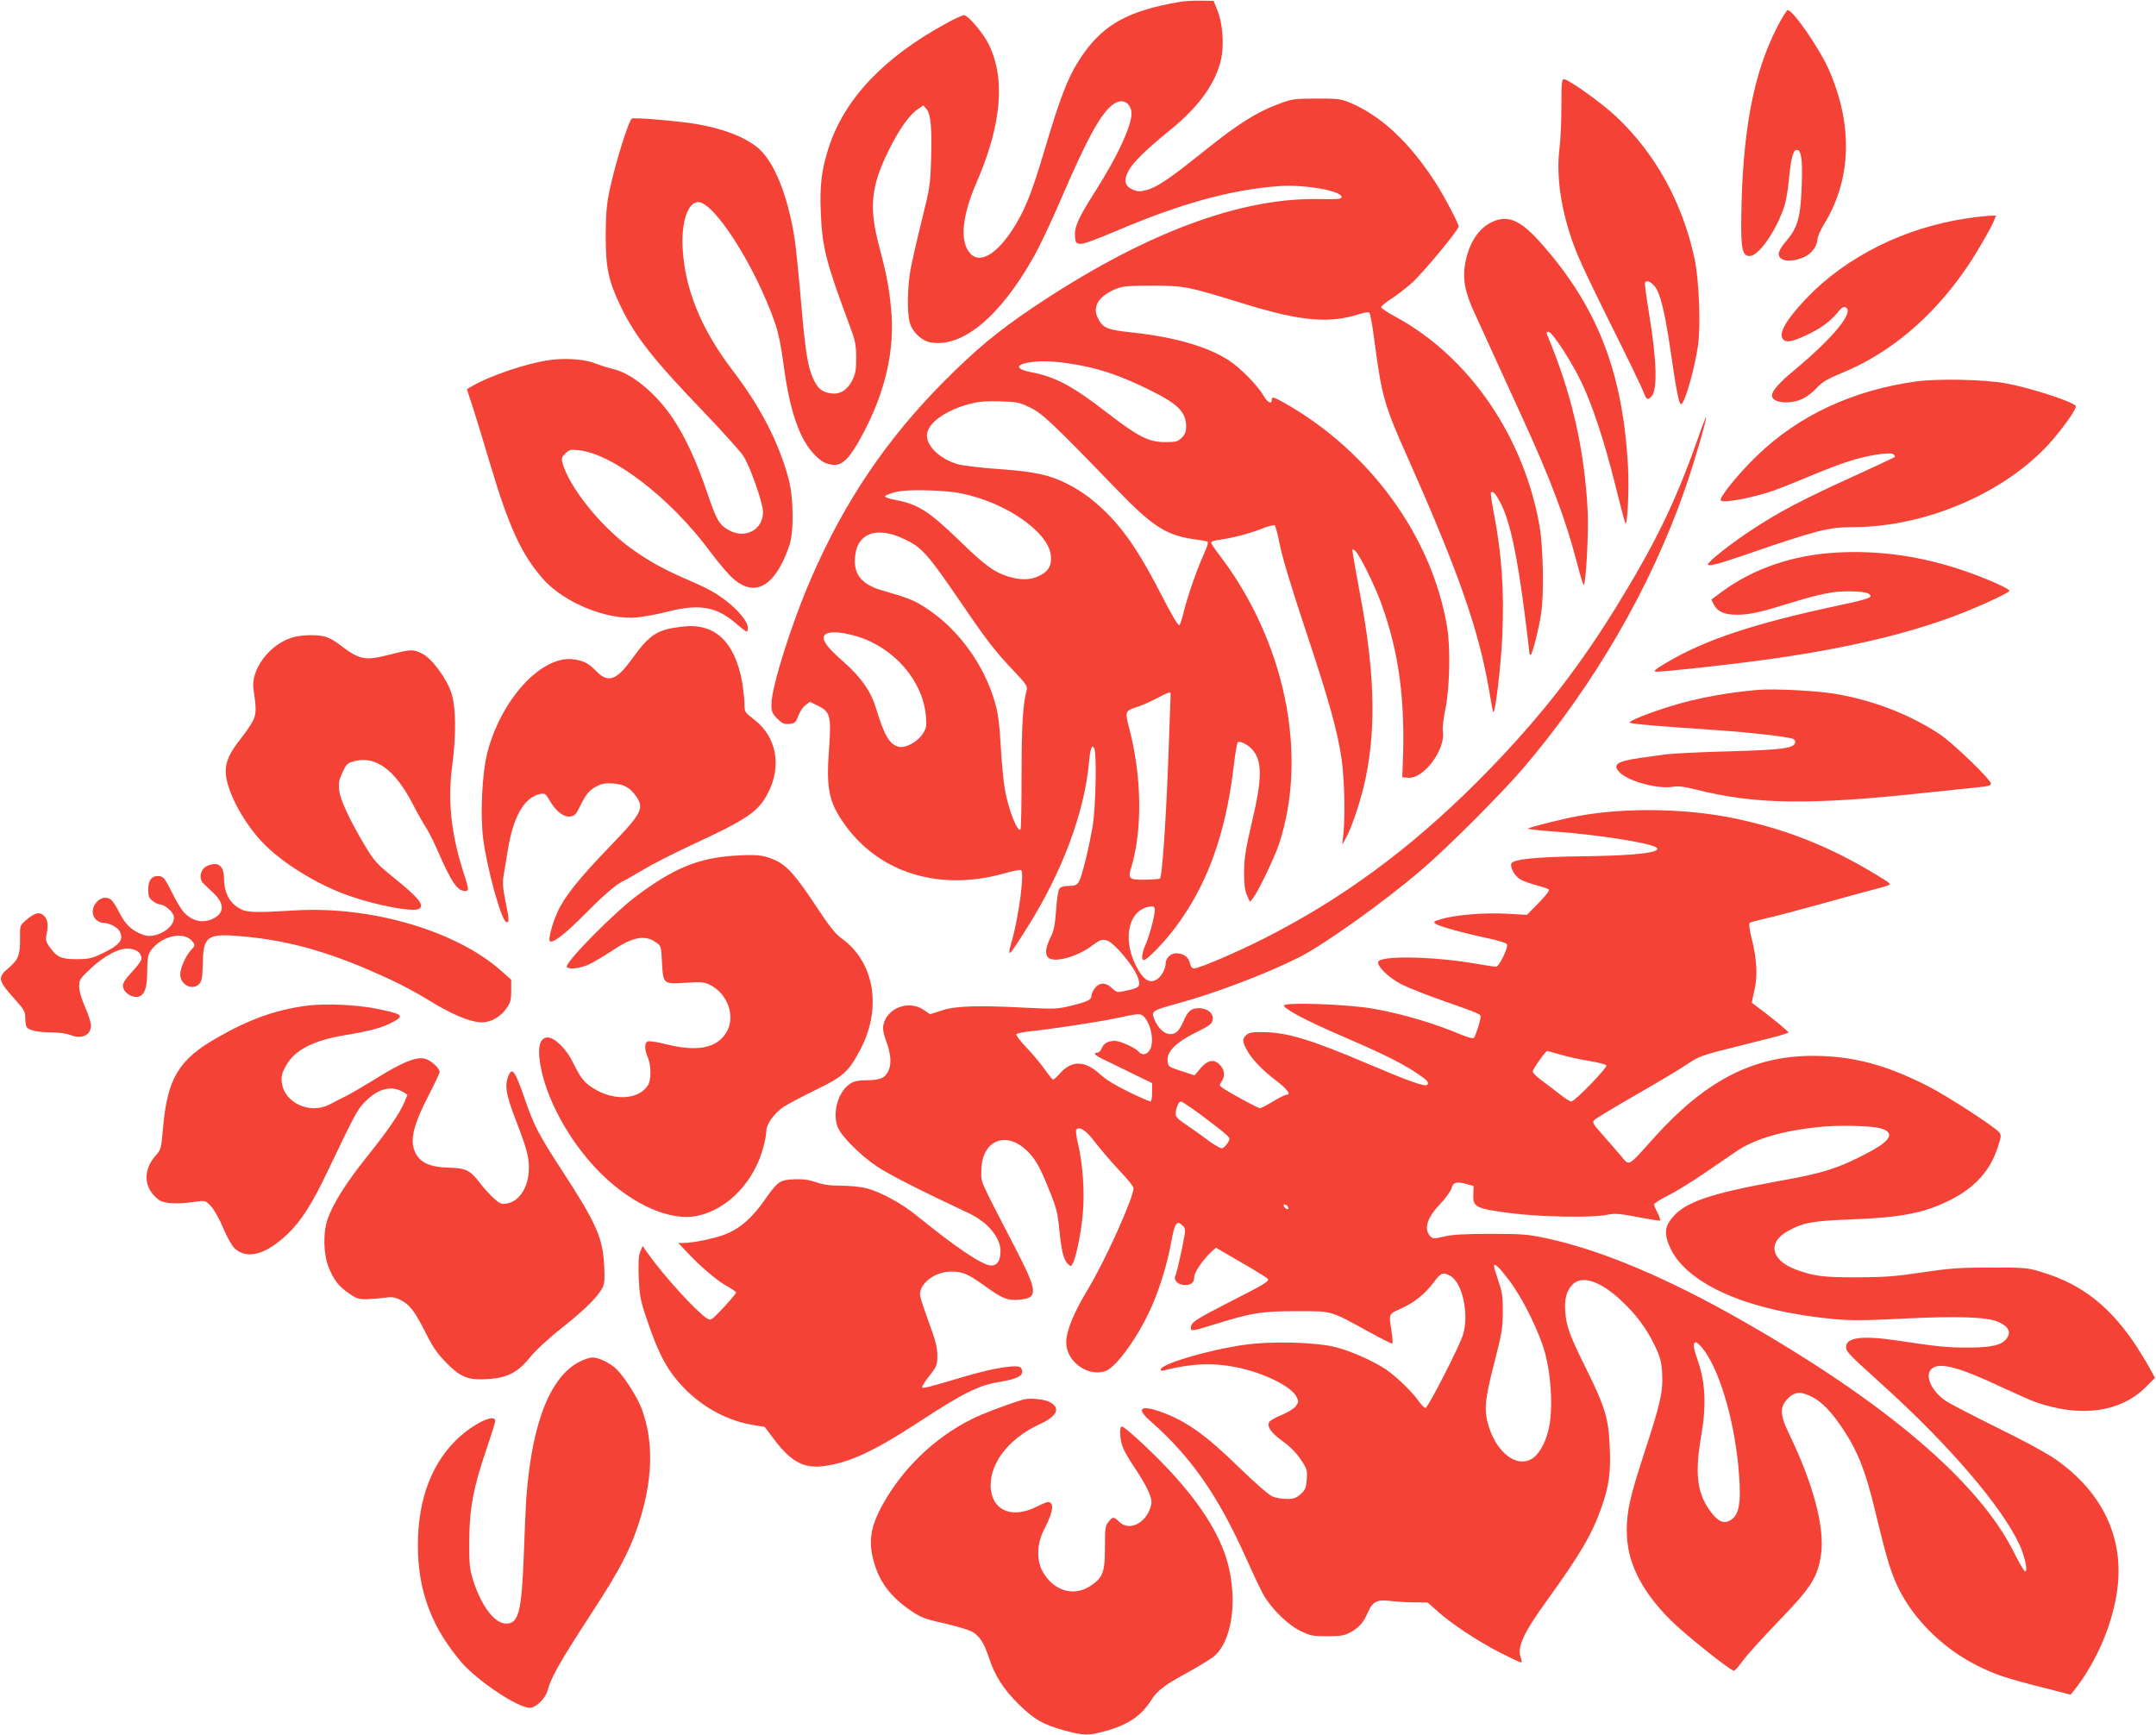 <?xml version="1.0" standalone="no"?>
<!DOCTYPE svg PUBLIC "-//W3C//DTD SVG 20010904//EN"
 "http://www.w3.org/TR/2001/REC-SVG-20010904/DTD/svg10.dtd">
<svg version="1.0" xmlns="http://www.w3.org/2000/svg"
 width="1280pt" height="1030pt" viewBox="0 0 1280 1030"
 preserveAspectRatio="xMidYMid meet">
<g transform="translate(0,1030) scale(0.1,-0.1)"
fill="#f44336" stroke="none">
<path d="M7000 10288 c-293 -50 -442 -130 -564 -302 -89 -125 -133 -235 -235
-578 -80 -270 -122 -371 -201 -488 -92 -135 -184 -184 -238 -127 -65 69 -52
220 33 417 151 346 176 621 75 827 -34 68 -123 173 -147 173 -9 0 -55 -21
-102 -47 -376 -204 -611 -453 -704 -748 -40 -128 -51 -219 -44 -378 9 -207 29
-288 172 -672 32 -85 38 -113 38 -185 1 -67 -3 -95 -20 -132 -28 -60 -73 -91
-126 -84 -53 6 -81 27 -106 81 -36 77 -49 158 -76 470 -14 165 -32 341 -41
390 -43 254 -124 446 -220 522 -82 64 -204 110 -362 137 -101 17 -368 40 -381
32 -19 -12 -99 -269 -132 -426 -18 -84 -22 -138 -23 -270 0 -193 16 -266 88
-417 87 -181 193 -316 495 -630 108 -113 213 -229 233 -259 40 -59 118 -280
118 -335 0 -105 -108 -162 -204 -106 -57 32 -72 58 -128 223 -60 179 -129 328
-202 438 -101 151 -245 270 -359 296 -28 6 -74 21 -102 32 -62 26 -186 34
-281 19 -133 -20 -350 -94 -450 -153 l-32 -19 35 -107 c19 -58 65 -210 103
-337 111 -375 188 -541 317 -686 126 -139 378 -242 556 -225 39 4 115 18 171
32 191 50 295 34 407 -61 35 -30 67 -55 72 -55 4 0 7 11 7 24 0 34 -59 106
-132 161 -71 53 -107 72 -262 139 -122 54 -213 106 -313 180 -176 132 -352
354 -393 495 -8 29 -6 36 16 58 23 23 31 25 79 20 203 -21 543 -282 778 -598
47 -64 109 -137 137 -162 132 -119 253 -49 336 193 28 81 26 285 -4 396 -58
216 -166 427 -332 644 -187 245 -284 483 -297 725 -9 157 31 275 92 275 97 0
342 -387 457 -720 19 -55 36 -138 49 -237 34 -266 91 -440 175 -532 46 -52 82
-71 130 -71 49 0 93 46 160 171 140 257 199 513 174 759 -12 126 -27 203 -71
370 -61 229 -48 354 56 565 61 124 122 211 173 246 l34 23 19 -22 c25 -32 32
-105 27 -294 -5 -155 -7 -173 -56 -368 -28 -113 -58 -245 -67 -294 -18 -103
-20 -254 -4 -311 16 -58 73 -111 130 -119 188 -28 409 158 607 511 34 59 106
212 160 338 153 356 230 498 302 559 51 42 101 29 116 -30 16 -62 -73 -260
-216 -484 -97 -152 -122 -208 -118 -262 3 -39 6 -43 31 -46 18 -2 93 25 215
77 379 162 683 246 967 266 149 11 370 -28 370 -65 0 -12 -25 -14 -135 -12
-475 10 -1055 -211 -1705 -649 -199 -134 -334 -246 -520 -433 -340 -342 -591
-712 -789 -1169 -116 -266 -236 -646 -236 -748 0 -45 4 -55 35 -86 29 -29 40
-34 71 -31 33 3 38 7 53 47 9 24 28 53 43 64 l26 20 47 -23 c74 -36 81 -60 67
-255 -18 -240 -1 -318 92 -449 208 -292 569 -401 954 -290 46 13 88 21 94 18
21 -13 -13 -277 -56 -425 -30 -104 -18 -93 94 86 206 327 338 680 365 976 8
86 19 115 32 84 15 -36 8 -354 -10 -460 -23 -135 -65 -305 -83 -332 -11 -18
-24 -23 -58 -23 -27 0 -48 -6 -56 -15 -7 -9 -16 -64 -20 -128 -7 -93 -13 -123
-34 -165 -32 -64 -34 -107 -5 -123 46 -24 178 17 259 81 59 46 84 41 153 -32
91 -97 141 -194 112 -218 -7 -6 -38 -16 -69 -22 -54 -12 -56 -11 -84 15 -36
35 -74 35 -101 1 -12 -15 -21 -35 -21 -44 0 -26 -17 -35 -115 -60 -85 -21
-100 -22 -260 -14 -299 16 -429 12 -512 -15 l-71 -23 -38 26 c-90 61 -220 11
-240 -92 -4 -19 1 -50 14 -84 30 -81 36 -138 19 -180 -20 -48 -48 -61 -132
-62 -57 -1 -76 -5 -104 -25 -68 -49 -101 -175 -66 -257 22 -52 135 -165 230
-229 70 -47 250 -139 550 -280 109 -52 185 -143 185 -222 0 -58 -20 -88 -56
-87 -53 2 -207 106 -445 299 -87 71 -212 138 -295 160 -32 8 -99 15 -150 15
-66 0 -107 6 -150 21 -44 15 -77 19 -131 17 -85 -4 -96 -12 -177 -128 -68 -96
-132 -154 -209 -190 -59 -28 -205 -60 -270 -60 l-30 0 49 -52 c81 -87 186
-176 241 -205 29 -16 53 -32 53 -38 -1 -5 -34 -45 -75 -89 -74 -78 -75 -78
-99 -63 -66 44 -253 249 -346 380 l-35 49 -14 -34 c-10 -24 -12 -65 -9 -153 5
-107 9 -133 46 -242 74 -222 128 -319 234 -425 109 -109 252 -184 395 -208
l73 -12 57 -76 c98 -129 172 -170 284 -158 155 18 304 86 579 266 257 168 353
216 470 234 122 20 157 43 131 85 -14 22 -158 0 -327 -50 -213 -63 -253 -74
-259 -67 -4 3 15 34 42 68 46 59 48 65 48 124 -1 48 -11 89 -49 190 -26 72
-50 144 -53 160 -11 71 84 146 184 146 68 0 99 -13 198 -84 103 -75 137 -89
203 -83 118 9 115 46 -24 314 -215 415 -198 377 -198 451 1 189 158 246 287
103 43 -48 65 -89 122 -232 37 -91 45 -126 54 -219 12 -126 26 -182 52 -206
16 -14 18 -14 28 5 21 39 51 189 60 300 11 131 -1 290 -28 406 -11 45 -16 84
-11 89 20 20 60 -7 113 -78 31 -40 94 -114 141 -164 47 -49 86 -97 86 -106 0
-56 -165 -423 -266 -592 -92 -153 -133 -254 -134 -324 0 -113 126 -206 232
-171 66 22 201 211 279 392 49 113 91 254 114 382 19 106 32 124 66 90 20 -19
20 -20 -6 -148 -15 -71 -31 -137 -36 -148 -15 -27 15 -57 56 -57 37 0 55 15
55 48 0 26 49 99 98 146 l31 28 151 -88 c83 -48 154 -92 157 -97 9 -15 -16
-30 -230 -139 -203 -104 -227 -120 -227 -151 0 -23 2 -23 161 26 204 63 264
72 469 72 213 0 193 6 433 -126 71 -39 131 -69 134 -66 2 3 0 37 -6 76 -16
102 -18 98 56 131 81 37 141 85 195 156 43 58 54 62 96 40 74 -38 116 -231 77
-353 -24 -74 -208 -433 -222 -433 -6 0 -25 19 -42 43 -38 54 -132 145 -194
187 -72 48 -201 106 -292 130 -114 31 -384 39 -549 15 -201 -28 -483 -110
-494 -144 -4 -11 2 -12 24 -6 160 40 288 45 429 16 157 -32 320 -112 351 -172
15 -30 15 -33 -3 -58 -11 -15 -48 -37 -83 -52 -35 -14 -68 -32 -74 -41 -17
-27 9 -64 79 -115 43 -31 81 -69 107 -108 38 -56 40 -64 36 -119 -4 -51 -9
-63 -36 -87 -27 -24 -41 -29 -82 -29 -28 0 -67 7 -86 15 -20 8 -103 80 -187
162 -209 204 -322 285 -474 340 -120 43 -149 21 -67 -51 246 -216 406 -446
574 -822 42 -94 89 -193 104 -218 48 -81 142 -173 215 -209 60 -29 74 -32 161
-32 78 0 102 4 135 22 52 28 79 58 104 115 29 69 56 83 139 72 37 -4 101 -8
143 -8 l75 -1 60 -53 c82 -74 238 -177 371 -245 61 -31 116 -57 122 -57 7 0 7
8 0 27 -24 63 16 148 157 343 195 270 265 389 322 550 44 127 56 208 49 356
-7 171 -27 238 -136 459 -104 210 -121 257 -128 346 -6 77 7 126 44 163 56 56
164 20 288 -96 90 -84 151 -166 202 -273 31 -66 37 -92 41 -161 6 -107 -11
-180 -104 -464 -87 -268 -105 -345 -106 -466 -1 -185 83 -356 261 -534 85 -85
355 -300 375 -300 6 0 29 26 51 57 22 31 117 136 212 235 195 201 234 262 254
396 24 160 -45 422 -192 724 -52 108 -53 156 -5 204 42 42 77 44 144 10 60
-31 116 -89 185 -193 86 -129 134 -252 188 -478 63 -259 84 -335 120 -421 85
-204 269 -394 489 -504 101 -51 172 -75 370 -125 l183 -47 19 23 c135 170 233
400 259 607 38 302 -88 568 -358 761 -56 40 -185 111 -353 193 -145 72 -284
144 -308 160 -87 60 -127 152 -84 191 45 41 160 11 411 -107 86 -40 176 -80
201 -89 270 -96 510 -63 660 88 l54 54 -29 53 c-15 29 -52 89 -80 133 -155
236 -323 369 -560 441 -86 27 -99 28 -305 28 -187 0 -241 -4 -410 -29 -160
-24 -229 -29 -385 -29 -197 -1 -258 7 -363 46 -150 56 -170 163 -45 230 91 50
144 59 378 68 302 12 437 39 595 121 139 72 228 173 271 309 22 68 22 70 4 91
-33 35 -305 212 -413 267 -252 130 -453 183 -691 183 -353 -1 -635 -146 -941
-486 -162 -180 -144 -170 -199 -105 -25 29 -74 86 -108 124 -59 67 -62 72 -45
88 9 9 119 75 244 147 125 72 262 153 304 182 74 49 84 53 314 110 130 32 249
63 264 69 l26 10 -37 33 c-21 19 -69 57 -108 87 -38 29 -72 54 -74 56 -1 1 5
33 14 71 21 83 16 189 -16 312 -11 45 -17 87 -12 91 4 4 44 15 88 25 44 9 191
48 326 85 135 38 285 79 332 91 48 12 87 24 87 28 0 3 -10 13 -22 21 -295 187
-566 300 -891 369 -290 62 -662 68 -942 15 -92 -17 -274 -63 -293 -73 -7 -4
68 -12 165 -19 233 -16 549 -65 594 -92 48 -30 -108 -50 -421 -54 -284 -3
-427 -17 -437 -43 -9 -23 18 -72 51 -93 18 -11 62 -27 97 -36 35 -9 68 -20 74
-25 6 -6 -17 -36 -60 -80 l-70 -71 -120 7 c-131 7 -296 -6 -385 -31 -48 -14
-53 -17 -37 -29 21 -15 165 -55 311 -86 66 -14 110 -28 113 -37 8 -20 -48
-132 -65 -132 -8 0 -67 9 -131 20 -258 43 -561 47 -569 8 -5 -27 63 -93 136
-131 37 -19 139 -60 227 -91 249 -88 245 -86 245 -105 0 -21 -30 -113 -40
-124 -4 -5 -36 4 -71 18 -165 70 -352 125 -527 156 -151 27 -537 40 -530 18 8
-23 139 -92 341 -179 229 -98 349 -157 438 -215 72 -47 86 -62 72 -76 -13 -13
-108 21 -350 124 -341 145 -479 187 -625 189 -62 1 -82 -3 -98 -17 -25 -22
-25 -36 -1 -83 28 -55 91 -123 176 -187 70 -54 93 -85 62 -85 -7 0 -43 -18
-80 -40 -36 -22 -71 -40 -77 -40 -12 0 -188 96 -224 122 -18 14 -18 15 -1 41
20 31 15 67 -15 97 -33 33 -70 26 -112 -22 l-36 -43 -79 26 c-77 25 -78 26
-81 61 -5 54 49 108 162 165 97 48 106 56 106 89 0 31 -34 56 -78 58 -48 1
-69 -15 -94 -74 -26 -60 -46 -80 -80 -80 -35 0 -73 35 -94 87 -21 49 -14 53
130 93 221 59 531 177 725 274 151 76 506 329 731 522 151 128 470 448 600
599 424 496 763 1082 965 1665 54 157 126 401 124 424 0 6 -24 -56 -53 -139
-130 -369 -252 -619 -489 -1002 -238 -384 -480 -687 -821 -1029 -398 -397
-800 -693 -1265 -928 -158 -80 -382 -176 -412 -176 -11 0 -20 10 -24 30 -8 37
-39 60 -82 60 -34 0 -63 -29 -63 -63 0 -35 -31 -85 -61 -97 -37 -16 -66 2
-102 62 -96 165 -65 349 63 374 21 5 31 2 35 -8 8 -19 -28 -160 -55 -219 -21
-48 -26 -89 -9 -89 19 0 120 104 184 189 193 256 302 559 350 965 8 72 19 134
24 139 10 10 58 -13 83 -40 63 -69 63 -171 1 -432 -38 -163 -46 -213 -47 -296
0 -75 4 -110 17 -140 l18 -40 20 25 c31 41 126 239 153 320 175 533 34 1209
-360 1722 -24 31 -44 61 -44 67 0 5 21 13 48 16 76 10 171 34 248 64 40 16 76
25 81 22 6 -3 20 -57 32 -119 13 -69 73 -266 151 -500 140 -420 189 -596 215
-769 16 -115 22 -319 11 -439 l-7 -69 26 48 c36 68 90 234 114 353 62 304 51
638 -36 1094 -19 102 -37 203 -40 225 -6 39 -6 40 14 23 25 -23 113 -200 152
-307 107 -294 145 -576 129 -966 l-3 -70 35 -3 c93 -8 224 169 206 277 -3 20
4 79 16 136 25 119 30 366 9 485 -91 536 -457 1039 -964 1327 -66 37 -77 40
-77 18 0 -28 -25 -15 -48 25 -34 60 -137 165 -206 210 -124 81 -320 138 -566
165 -160 17 -182 26 -213 88 -34 68 9 133 114 174 36 14 76 17 214 17 190 -1
205 -4 555 -112 328 -100 495 -114 673 -56 28 9 53 12 57 8 5 -5 19 -81 30
-169 45 -336 56 -376 207 -714 294 -663 413 -1004 474 -1361 11 -69 22 -126
24 -128 12 -12 46 274 54 449 12 274 -3 489 -51 736 -12 62 -19 115 -16 119
12 11 28 -7 59 -67 55 -111 96 -301 144 -677 14 -109 25 -204 25 -211 0 -7 4
-10 9 -7 10 7 47 153 61 246 17 113 12 384 -9 512 -92 533 -416 1007 -852
1245 -49 26 -89 53 -89 59 0 6 28 30 63 52 34 22 88 64 120 93 62 55 277 314
277 334 0 17 -86 181 -137 260 -154 239 -323 397 -505 474 -58 24 -74 26 -203
26 -129 -1 -146 -3 -215 -29 -143 -53 -248 -120 -459 -289 -186 -150 -267
-205 -326 -223 -47 -13 -57 -13 -89 0 -48 20 -57 55 -26 112 26 50 101 123
252 246 169 138 267 276 298 419 18 82 9 211 -21 284 l-24 60 -75 1 c-41 1
-100 -2 -130 -8z m-578 -2159 c128 -25 246 -67 396 -141 174 -85 223 -132 224
-220 0 -31 -6 -46 -26 -67 -24 -23 -34 -26 -99 -26 -96 0 -159 32 -333 166
-214 166 -315 221 -462 249 -96 19 -96 46 -1 60 70 11 180 3 301 -21z m-306
-249 c73 -35 135 -94 509 -481 215 -223 297 -276 459 -300 39 -5 77 -12 83
-14 9 -3 2 -27 -23 -82 -40 -89 -98 -257 -119 -346 -8 -33 -18 -64 -23 -69 -6
-6 -46 61 -105 176 -119 232 -204 362 -304 467 -86 90 -165 150 -260 198 -104
52 -191 71 -403 86 -107 7 -217 21 -245 29 -115 35 -195 118 -180 187 15 65
115 134 249 170 55 15 96 18 182 16 103 -3 117 -6 180 -37z m-411 -509 c178
-37 348 -123 454 -229 55 -56 81 -106 81 -159 0 -49 -22 -80 -74 -104 -52 -24
-109 -24 -184 -1 -81 26 -135 65 -286 212 -180 174 -244 215 -376 241 -33 6
-63 15 -65 20 -5 7 39 24 85 32 73 12 281 6 365 -12z m-338 -271 c106 -49 137
-84 343 -385 149 -219 200 -284 308 -398 69 -72 83 -92 78 -111 -24 -96 -30
-198 -31 -498 0 -179 -3 -329 -6 -332 -19 -20 -73 120 -94 242 -8 48 -19 164
-24 257 -8 133 -15 189 -35 258 -65 222 -215 429 -401 552 -74 50 -110 64
-266 109 -113 32 -164 86 -164 174 1 161 118 214 292 132z m-274 -580 c218
-68 387 -265 404 -472 5 -61 3 -71 -20 -107 -31 -47 -103 -85 -141 -75 -55 13
-86 67 -136 231 -30 99 -87 180 -189 271 -89 78 -121 117 -121 146 0 40 86 42
203 6z m1857 -342 c0 -7 -7 -193 -15 -413 -14 -360 -36 -669 -48 -681 -2 -3
-41 -6 -86 -7 -97 -2 -106 5 -85 72 67 222 63 539 -11 823 -27 106 -27 107 50
132 28 9 79 32 115 51 73 38 80 40 80 23z m-157 -1916 c44 -49 61 -157 31
-200 -18 -26 -46 -29 -65 -5 -20 23 -109 63 -142 63 -38 0 -66 -16 -77 -46 -5
-13 -16 -24 -25 -24 -27 0 -16 -15 28 -36 23 -11 99 -48 170 -83 l127 -62 0
-55 c0 -30 -4 -54 -10 -54 -6 0 -63 25 -127 56 -77 37 -136 73 -171 105 -90
82 -167 85 -236 9 -20 -22 -39 -40 -43 -40 -5 0 -26 26 -48 57 -22 32 -70 90
-108 130 -38 40 -66 76 -63 82 3 5 34 12 68 16 136 14 419 57 523 79 137 30
148 30 168 8z m2469 -223 c39 -12 115 -29 171 -38 55 -9 102 -21 104 -27 5
-15 -188 -214 -208 -214 -9 0 -43 22 -76 49 -34 26 -82 63 -107 81 -25 19 -46
40 -46 48 0 15 76 122 86 122 3 0 37 -10 76 -21z m-2138 -354 c55 -41 119 -90
141 -109 40 -34 40 -34 23 -63 -9 -15 -24 -29 -32 -31 -9 -2 -49 21 -89 51
-39 30 -98 71 -129 92 -43 28 -58 44 -58 61 0 32 17 74 31 74 6 0 57 -34 113
-75z m4043 -85 c84 -25 60 -72 -73 -142 -172 -92 -271 -124 -520 -168 -443
-80 -588 -132 -661 -240 -32 -45 -29 -94 7 -168 107 -213 469 -368 970 -414
97 -9 184 -9 390 2 340 17 517 11 582 -18 63 -27 80 -61 51 -100 -29 -39 -89
-53 -231 -53 -125 0 -176 5 -427 43 -199 29 -295 17 -295 -39 0 -29 9 -38 220
-229 395 -357 710 -726 811 -949 31 -69 49 -155 32 -155 -6 0 -35 51 -66 112
-208 418 -756 886 -1602 1370 -452 259 -846 425 -1170 495 -118 25 -149 27
-335 27 -150 0 -223 -4 -273 -15 -59 -14 -71 -14 -83 -2 -43 43 -24 110 55
193 32 34 62 75 68 93 10 38 29 43 89 27 l43 -12 -2 -50 c-3 -75 13 -83 213
-110 182 -24 494 -30 585 -10 42 9 70 6 178 -14 71 -14 131 -23 134 -21 2 3
-5 23 -16 46 -12 22 -21 45 -21 50 0 6 36 29 80 51 44 22 138 79 208 127 70
48 161 110 202 138 108 73 274 122 495 144 114 12 308 7 362 -9z m-3519 -469
c3 -8 -1 -12 -9 -9 -7 2 -15 10 -17 17 -3 8 1 12 9 9 7 -2 15 -10 17 -17z
m1311 -432 c84 -111 184 -315 217 -444 31 -120 42 -294 25 -405 -14 -93 -55
-176 -101 -208 -90 -61 -210 26 -261 187 -30 97 -25 156 32 377 45 175 51 211
51 304 1 88 -3 117 -26 183 -14 42 -26 82 -26 88 0 24 28 -2 89 -82z m1146
-401 c98 -117 188 -413 216 -710 20 -220 5 -298 -65 -322 -33 -12 -68 11 -112
75 -70 104 -81 218 -44 435 31 179 25 312 -19 442 -30 86 -32 112 -11 112 4 0
20 -14 35 -32z"/>
<path d="M10553 10143 c-142 -273 -208 -618 -215 -1128 -3 -194 6 -235 50
-235 52 0 152 141 203 287 11 32 24 104 29 160 11 123 25 183 46 183 28 0 36
-51 31 -205 -7 -200 -24 -259 -99 -344 -21 -24 -38 -54 -38 -67 0 -47 75 -56
155 -18 42 19 75 66 75 104 0 14 18 54 40 90 161 262 172 582 31 909 -54 126
-215 361 -248 361 -5 0 -33 -44 -60 -97z"/>
<path d="M9270 9669 c0 -88 -5 -203 -12 -255 -22 -183 18 -413 112 -637 22
-54 114 -245 204 -425 90 -180 171 -348 181 -374 19 -52 26 -56 49 -33 37 38
33 209 -13 489 -16 99 -28 184 -25 188 10 16 33 7 57 -21 34 -41 61 -151 96
-391 34 -233 49 -310 61 -310 21 0 80 205 101 349 17 119 6 388 -20 513 -72
334 -231 624 -465 845 -86 81 -284 223 -312 223 -12 0 -14 -27 -14 -161z"/>
<path d="M11681 9004 c-372 -54 -721 -228 -957 -476 -122 -128 -169 -212 -137
-244 21 -21 59 -12 158 36 76 38 129 78 174 136 13 16 27 24 36 20 59 -22 -64
-175 -300 -372 -92 -76 -135 -125 -135 -152 0 -44 103 -56 179 -21 25 11 64
40 86 65 34 36 62 53 146 88 286 116 539 328 741 621 58 84 141 227 165 282
l13 33 -37 -1 c-21 -1 -80 -7 -132 -15z"/>
<path d="M8852 8979 c-76 -38 -132 -125 -153 -242 -17 -91 -2 -174 55 -295 24
-53 81 -176 124 -272 44 -96 119 -259 166 -363 163 -356 253 -597 316 -840 21
-82 40 -145 43 -140 14 22 29 318 23 438 -19 370 -95 701 -241 1048 -5 12 -3
17 8 17 22 0 137 -175 197 -302 65 -136 136 -352 200 -609 28 -112 54 -213 59
-224 13 -31 24 203 16 342 -31 545 -176 926 -494 1294 -140 163 -216 199 -319
148z"/>
<path d="M11375 8035 c-375 -52 -695 -201 -942 -439 -109 -104 -228 -251 -217
-267 12 -19 201 17 321 61 43 15 137 53 208 83 72 30 171 69 222 85 111 38
258 61 275 44 7 -7 10 -13 7 -16 -2 -2 -114 -54 -249 -116 -307 -140 -441
-211 -600 -316 -124 -81 -260 -189 -260 -205 0 -14 58 1 210 53 435 150 505
168 647 168 449 0 936 216 1199 530 79 95 137 181 127 191 -29 29 -280 109
-420 134 -123 22 -403 28 -528 10z"/>
<path d="M10900 7019 c-257 -15 -488 -94 -674 -230 l-66 -49 15 -30 c22 -42
63 -60 137 -60 74 0 140 15 321 71 177 54 254 69 345 68 91 -1 127 -10 127
-29 0 -11 -51 -26 -195 -56 -496 -106 -783 -201 -1012 -336 -72 -42 -85 -54
-66 -56 27 -3 399 37 633 69 463 62 848 151 1148 265 135 51 317 135 317 146
0 13 -133 72 -266 118 -255 88 -510 124 -764 109z"/>
<path d="M4045 6579 c-146 -18 -188 -46 -295 -194 -91 -126 -141 -142 -211
-69 -43 45 -72 60 -131 69 -188 28 -430 -231 -514 -551 -32 -122 -44 -370 -25
-517 23 -177 107 -480 136 -491 20 -7 19 11 -5 128 -15 75 -17 107 -10 148 5
29 16 97 25 151 32 200 98 314 193 333 26 5 32 2 55 -39 38 -64 82 -99 121
-95 26 3 35 11 56 54 40 81 58 102 102 125 32 17 54 20 100 17 65 -5 99 -25
136 -78 48 -71 31 -101 -166 -305 -174 -180 -263 -292 -302 -380 -31 -67 -56
-163 -46 -173 16 -16 91 42 211 163 111 113 190 180 230 196 6 2 55 31 110 63
54 33 176 95 270 139 350 162 415 205 472 314 86 161 55 337 -79 440 -57 44
-58 45 -58 96 -1 29 -7 86 -14 127 -45 245 -164 354 -361 329z"/>
<path d="M1729 6513 c-134 -44 -242 -193 -224 -307 18 -119 17 -145 -5 -189
-12 -23 -44 -69 -70 -102 -67 -85 -90 -135 -90 -195 0 -103 93 -285 210 -413
113 -123 327 -257 520 -325 172 -60 384 -99 418 -78 34 21 -2 65 -149 184
-102 82 -120 102 -179 202 -87 147 -140 262 -146 316 -5 43 -2 62 19 107 23
50 30 57 68 67 128 35 243 -49 349 -253 29 -56 65 -120 80 -142 14 -22 41 -74
59 -115 91 -209 125 -260 172 -260 25 0 24 7 -11 115 -72 227 -93 422 -65 630
24 185 22 342 -4 427 -28 89 -118 210 -176 238 -53 26 -66 25 -188 -6 -155
-39 -181 -34 -311 66 -21 16 -55 34 -75 40 -52 14 -149 11 -202 -7z"/>
<path d="M10440 6204 c-182 -15 -366 -49 -515 -95 -131 -40 -256 -90 -250 -99
5 -8 155 -21 515 -45 202 -14 404 -37 453 -51 10 -3 17 -13 15 -22 -7 -35 -73
-44 -393 -53 -170 -4 -343 -13 -382 -19 -40 -5 -106 -15 -145 -20 -141 -20
-170 -41 -118 -90 56 -52 229 -97 315 -81 29 5 65 0 130 -16 351 -90 680 -95
1385 -18 124 13 258 27 298 31 52 5 72 10 72 21 0 24 -222 238 -303 293 -179
118 -392 201 -619 240 -112 19 -363 32 -458 24z"/>
<path d="M4355 5219 c-210 -14 -357 -75 -575 -238 -136 -101 -429 -399 -415
-422 11 -17 79 -9 132 15 28 14 85 47 126 74 129 88 202 104 268 59 34 -23 34
-23 39 -118 7 -133 7 -133 141 -124 95 6 111 4 145 -13 110 -56 154 -196 92
-289 -58 -87 -170 -108 -349 -64 -53 14 -104 21 -113 18 -20 -8 -21 -47 0 -95
21 -50 21 -135 0 -167 -56 -86 -205 -93 -326 -15 -53 34 -74 61 -118 151 -39
80 -108 149 -150 149 -55 0 -66 -76 -33 -215 49 -201 186 -433 353 -597 187
-183 409 -280 567 -247 182 37 342 205 395 415 9 34 16 75 16 91 0 39 47 103
102 141 24 16 109 61 189 100 166 80 196 107 266 239 131 246 85 521 -110 661
-39 28 -73 72 -155 196 -120 181 -170 238 -245 271 -67 29 -107 33 -242 24z"/>
<path d="M1233 5160 c-43 -17 -57 -77 -24 -107 10 -10 37 -35 59 -56 66 -62
65 -119 -4 -152 -61 -29 -123 -15 -174 40 -13 14 -45 67 -70 118 -40 80 -49
92 -74 95 -43 5 -66 -22 -66 -79 0 -39 4 -51 26 -68 15 -12 34 -21 44 -21 23
0 70 -37 80 -64 17 -46 -44 -107 -121 -121 -27 -5 -49 -1 -80 13 -55 24 -90
61 -125 132 -15 30 -35 60 -43 67 -65 50 -149 -59 -91 -117 11 -11 31 -20 45
-20 34 0 82 -25 95 -49 27 -51 2 -82 -105 -133 -61 -29 -80 -33 -152 -33 -91
0 -118 13 -161 76 -19 27 -22 41 -16 69 12 56 8 90 -14 112 -26 26 -55 20
-106 -24 -38 -33 -38 -33 -37 -108 1 -97 -10 -128 -63 -173 -74 -62 -72 -74
41 -200 46 -51 53 -65 53 -101 0 -22 4 -47 8 -54 13 -20 70 -32 149 -32 43 0
89 -6 113 -16 66 -26 120 0 120 58 0 16 -16 66 -35 109 -22 50 -35 96 -35 122
0 39 5 47 67 105 86 81 176 127 235 119 44 -6 68 -27 68 -60 0 -10 -25 -44
-55 -76 -38 -40 -55 -66 -55 -84 0 -44 70 -83 106 -59 27 18 38 61 38 149 1
77 4 96 22 120 66 90 202 117 249 50 14 -19 13 -23 -10 -47 -31 -33 -65 -107
-65 -146 0 -62 75 -98 114 -55 14 16 18 40 20 119 2 164 26 181 229 163 294
-25 552 -101 897 -263 63 -30 151 -77 196 -105 150 -94 264 -143 337 -143 52
0 110 34 144 83 24 34 28 51 28 105 l0 65 -55 49 c-266 239 -768 388 -1220
363 -268 -16 -301 -14 -349 18 -53 35 -80 92 -81 168 0 78 -33 105 -97 79z"/>
<path d="M1822 4329 c-186 -25 -341 -80 -534 -191 -227 -129 -294 -241 -320
-533 -10 -120 -13 -132 -39 -160 -84 -93 -78 -200 14 -269 31 -23 109 -27 219
-11 57 8 58 7 91 -27 18 -20 50 -76 71 -127 21 -50 51 -105 67 -121 72 -71
188 -41 317 84 79 75 145 178 234 365 176 368 179 373 232 426 75 74 155 92
223 49 l22 -14 -19 -46 c-30 -69 -95 -164 -223 -324 -122 -152 -202 -280 -233
-371 -27 -82 -24 -207 8 -286 31 -75 58 -110 122 -154 42 -29 56 -34 105 -33
31 1 79 5 107 9 41 6 58 3 91 -13 56 -29 84 -65 150 -195 45 -90 71 -126 127
-183 85 -84 124 -99 245 -92 112 7 175 39 247 128 33 41 109 112 189 175 137
109 214 185 242 239 12 23 14 52 10 130 -8 166 -46 252 -247 561 -139 213
-169 270 -222 423 -63 184 -80 205 -105 129 -16 -49 -5 -107 48 -244 67 -174
79 -220 79 -291 -1 -109 -56 -196 -132 -208 -31 -5 -41 -1 -76 31 -22 20 -57
58 -78 85 -63 83 -86 94 -188 97 -107 2 -168 28 -197 83 -39 73 -19 163 77
349 35 68 64 129 64 136 0 24 -56 73 -91 80 -53 10 -133 -23 -287 -119 -76
-47 -157 -94 -182 -106 -25 -12 -65 -32 -90 -46 -117 -64 -274 7 -287 130 -4
35 0 54 23 95 52 97 163 154 359 186 137 23 210 42 266 71 85 43 76 52 -82 84
-120 25 -311 33 -417 19z"/>
<path d="M3453 2221 c-182 -83 -294 -360 -328 -811 -3 -41 -10 -192 -15 -335
-13 -347 -31 -415 -105 -415 -69 0 -148 105 -197 260 -20 66 -23 94 -22 235 1
191 25 316 104 546 27 79 50 152 50 162 0 49 -138 -20 -236 -117 -157 -157
-233 -388 -222 -674 10 -245 91 -446 257 -641 95 -111 335 -271 406 -271 37 0
93 55 106 103 22 81 72 168 270 473 153 234 217 356 268 509 87 263 94 491 21
690 -29 77 -119 215 -165 249 -42 33 -96 56 -127 56 -13 0 -42 -9 -65 -19z"/>
<path d="M6075 1990 c-93 -27 -245 -85 -308 -117 -234 -117 -434 -318 -549
-549 -49 -100 -60 -183 -34 -282 33 -130 98 -219 223 -305 61 -41 83 -50 201
-76 74 -17 149 -40 167 -51 42 -26 69 -69 96 -152 34 -105 86 -187 173 -273
95 -94 149 -125 277 -160 114 -30 138 -31 235 -5 138 37 218 90 279 186 38 59
77 88 225 169 58 32 122 71 144 88 108 85 145 327 86 552 -47 179 -175 377
-380 589 -112 115 -234 226 -250 226 -15 0 -12 -72 4 -118 8 -23 37 -74 64
-114 82 -122 115 -192 107 -230 -23 -108 -129 -165 -191 -103 -31 31 -38 31
-63 -1 -19 -24 -21 -40 -21 -150 0 -146 -11 -177 -78 -225 -103 -74 -230 -37
-295 86 -34 64 -30 163 10 240 46 89 60 142 42 160 -12 12 -23 9 -83 -20 -138
-70 -253 -31 -272 92 -22 147 96 310 291 398 104 48 124 97 54 132 -34 16
-118 24 -154 13z"/>
</g>
</svg>
